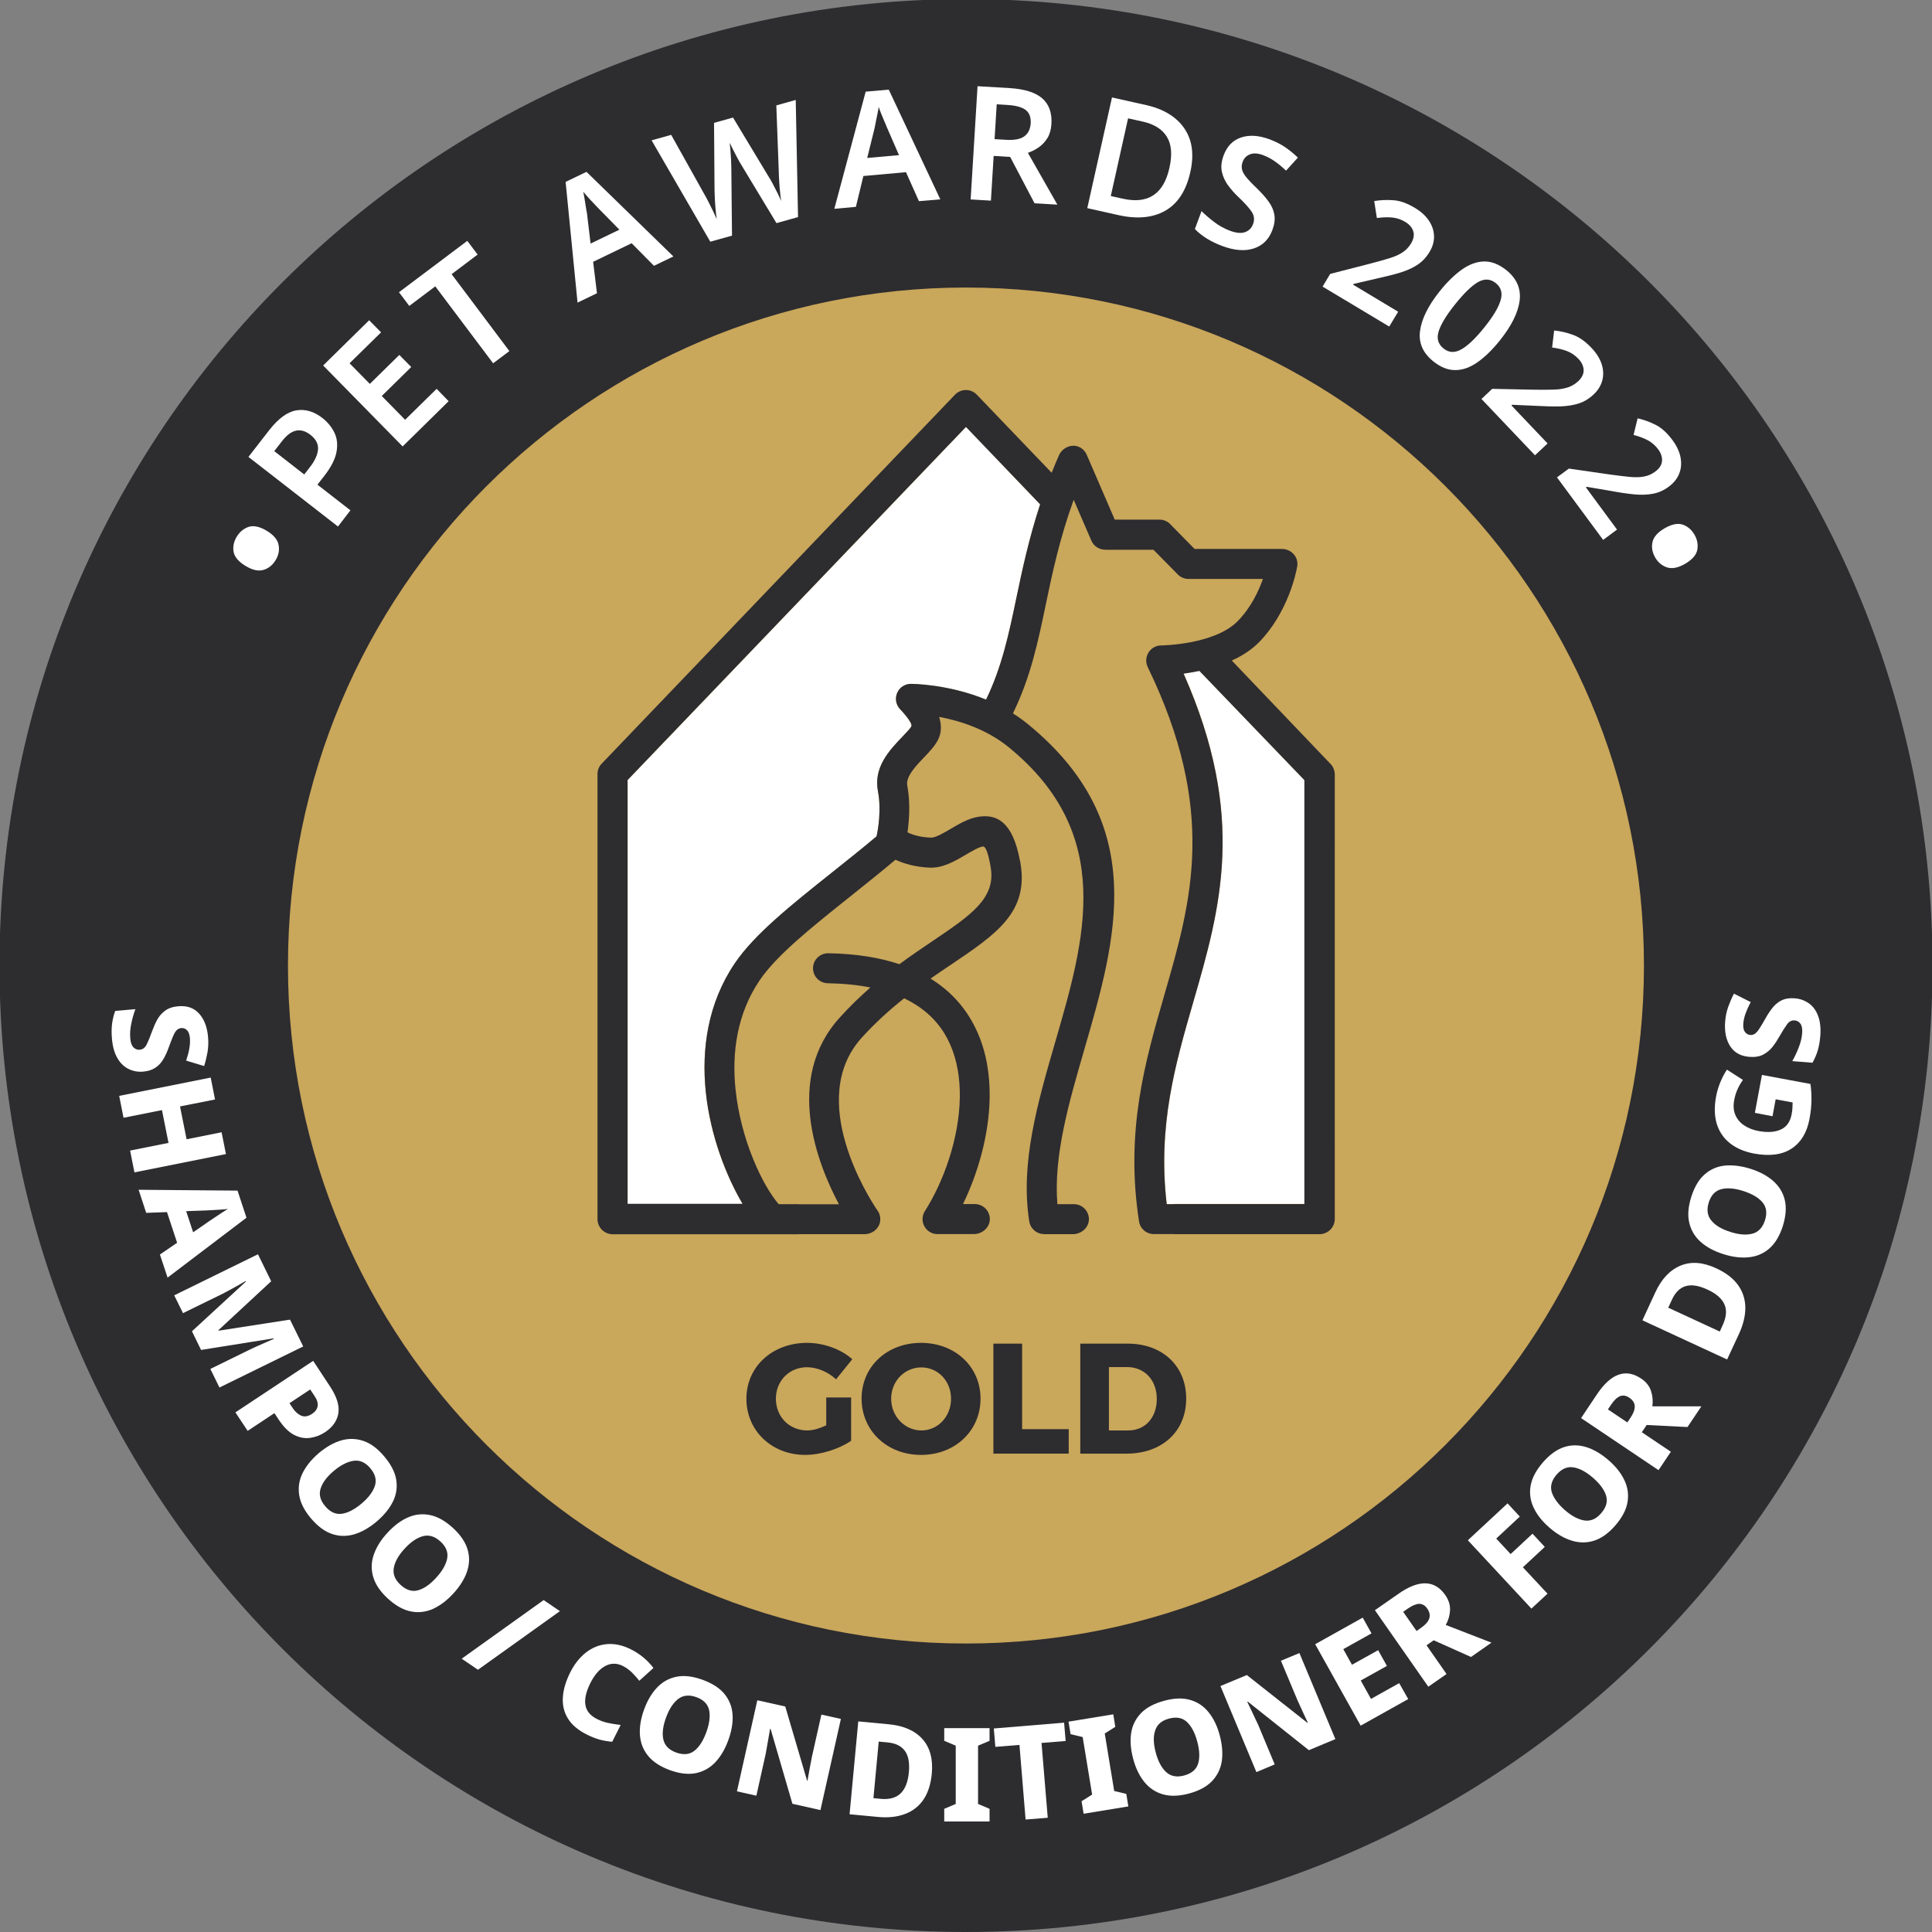 <?xml version="1.0" encoding="UTF-8"?> <!-- Generator: Adobe Illustrator 26.3.1, SVG Export Plug-In . SVG Version: 6.00 Build 0) --> <svg xmlns="http://www.w3.org/2000/svg" xmlns:xlink="http://www.w3.org/1999/xlink" id="Layer_1" x="0px" y="0px" viewBox="0 0 2267.7 2267.7" style="enable-background:new 0 0 2267.7 2267.7;" xml:space="preserve"><rect x="0" y="0" width="2267.7" height="2267.7" fill="#808080" stroke="none"/> <style type="text/css"> .st0{fill:#2D2C2F;} .st1{fill:#C9A75B;} .st2{fill:#FFFFFF;} </style> <g> <g> <g> <path class="st0" d="M2268.3,1133.3c0,626.5-507.9,1134.4-1134.4,1134.4C507.3,2267.7-0.6,1759.8-0.6,1133.3 S507.3-1.1,1133.8-1.1C1760.4-1.1,2268.3,506.8,2268.3,1133.3"></path> <path class="st1" d="M1929.6,1133.3c0,439.5-356.3,795.8-795.8,795.8s-795.8-356.3-795.8-795.8s356.3-795.8,795.8-795.8 S1929.6,693.8,1929.6,1133.3"></path> </g> <g> <path class="st2" d="M288.3,664.3c-8.3-5-13-10.5-14.1-16.6c-1.1-6,0.2-12,3.7-17.8c3.5-5.7,8.2-9.6,14-11.5 c5.9-1.9,13-0.3,21.3,4.7c8.1,4.9,12.7,10.4,13.8,16.6c1.2,6.1,0,12.1-3.5,17.8c-3.5,5.8-8.3,9.7-14.2,11.4 C303.4,670.7,296.4,669.2,288.3,664.3z"></path> </g> <g> <path class="st2" d="M316,504.9c10.6-13.6,21.2-21.4,31.7-23.2c10.5-1.8,20.8,1.2,30.8,9c6,4.7,10.6,10.3,13.9,16.9 c3.3,6.6,4.1,14.2,2.6,22.7c-1.5,8.5-6.3,17.9-14.3,28.2l-8.1,10.4l38.7,30.1L396.7,618l-105.1-81.7L316,504.9z M330.7,518.2 l-8.8,11.3l35.2,27.4l6.6-8.5c6-7.7,9.1-14.7,9.6-21c0.4-6.3-2.5-12-8.9-17c-5.8-4.5-11.4-6.1-17-4.9 C341.9,506.7,336.3,510.9,330.7,518.2z"></path> </g> <g> <path class="st2" d="M526.6,470.9l-54,53.1l-93.3-95l54-53.1l14,14.2l-37,36.3l23.8,24.2l34.6-34l14,14.2l-34.6,34l27.4,27.9 l37-36.3L526.6,470.9z"></path> </g> <g> <path class="st2" d="M597.9,412.1l-19.1,14.3l-67.9-90.3l-30.5,23l-12.1-16.1l80.2-60.3l12.1,16.1l-30.5,23L597.9,412.1z"></path> </g> <g> <path class="st2" d="M767.6,312l-26.2-26.5l-45.2,21.8l4.5,36.9l-22.8,11l-14-141.7l24.5-11.8l102,99.3L767.6,312z M701.7,243.8 c-1.2-1.3-2.9-3.2-5.1-5.4c-2.2-2.2-4.4-4.6-6.6-7.1c-2.2-2.5-4-4.5-5.4-6.2c0.5,2.5,1.1,5.4,1.6,8.7c0.6,3.3,1.1,6.4,1.5,9.4 c0.5,3,0.8,5.2,1.2,6.7l4.3,36l33.8-16.3L701.7,243.8z"></path> </g> <g> <path class="st2" d="M934,117.3l2.7,137.5l-25.3,7.1L870.4,194c-1.4-2.2-3-5.1-4.9-8.6c-1.9-3.5-3.7-7-5.4-10.4 c-1.7-3.4-2.9-5.9-3.6-7.5c0.2,1.7,0.5,4.5,0.8,8.2c0.3,3.7,0.6,7.6,0.8,11.7c0.2,4.1,0.3,7.5,0.3,10.4l0.8,78.8l-25.5,7.1 l-68.9-119l23-6.4l38.1,68.2c1.7,2.9,3.5,6.2,5.4,9.9c1.9,3.7,3.7,7.4,5.5,11.1c1.8,3.7,3.3,6.9,4.5,9.7 c-0.5-3.1-0.9-6.7-1.3-10.9c-0.4-4.1-0.7-8.2-0.9-12.2c-0.2-4-0.3-7.4-0.4-10.3l-0.6-79.6l22.3-6.2l41.2,68.4 c1.6,2.4,3.3,5.4,5.3,9.1c1.9,3.7,3.8,7.3,5.6,10.9c1.8,3.6,3.3,6.8,4.4,9.6c-0.5-3.1-0.9-6.6-1.3-10.7c-0.4-4-0.8-8.1-1-12.3 c-0.3-4.2-0.4-7.9-0.5-11.3l-2.9-78L934,117.3z"></path> </g> <g> <path class="st2" d="M1078.6,236.1l-15.2-34l-50,4.5l-8.8,36.2l-25.3,2.3l36.8-137.5l27.1-2.4l60.5,128.8L1078.6,236.1z M1040.8,149c-0.6-1.7-1.6-4-2.9-6.9c-1.3-2.9-2.5-5.9-3.7-8.9c-1.2-3.1-2.2-5.6-2.8-7.7c-0.4,2.5-0.9,5.4-1.6,8.7 c-0.6,3.3-1.3,6.4-1.9,9.3c-0.6,2.9-1,5.2-1.3,6.7l-8.7,35.2l37.3-3.3L1040.8,149z"></path> </g> <g> <path class="st2" d="M1185.1,103.4c17.5,1.1,30.2,5.1,38.2,12c8,7,11.6,17,10.8,30.2c-0.4,6.4-1.9,11.9-4.6,16.3 c-2.7,4.4-6.1,8.1-10.1,10.9c-4,2.8-8.3,5-12.9,6.6l34.6,60.8l-26.8-1.6l-28.6-54.4l-19.4-1.2l-3.2,52.5l-23.8-1.4l8.1-132.9 L1185.1,103.4z M1182.4,123.2l-12.5-0.8l-2.5,40.9l13.2,0.8c9.8,0.6,17-0.7,21.6-4c4.6-3.3,7.1-8.4,7.6-15.3 c0.4-7.2-1.6-12.5-6-15.8C1199.3,125.7,1192.2,123.8,1182.4,123.2z"></path> </g> <g> <path class="st2" d="M1397.2,201.8c-4.9,22-14.7,37.1-29.4,45.5c-14.7,8.4-33.1,10.1-55,5.2l-36.6-8.2l29-129.9l40.4,9 c13.3,3,24.4,8,33.2,15.1c8.8,7.1,14.9,15.9,18.2,26.5C1400.2,175.6,1400.3,187.9,1397.2,201.8z M1372.6,197.1 c3.5-15.5,2.5-27.7-3-36.6c-5.5-8.9-14.9-14.8-28.4-17.8l-17.1-3.8l-20.3,91.2l14,3.1C1347.5,239.9,1365.8,227.8,1372.6,197.1z"></path> </g> <g> <path class="st2" d="M1493.5,269.9c-4.1,11.1-11.4,18.3-21.8,21.7c-10.4,3.4-22.7,2.5-36.9-2.8c-13.7-5.1-24.5-11.8-32.3-20 l7.8-21c4.4,4.3,9.3,8.6,14.9,12.8c5.6,4.3,11.6,7.6,18.1,10.1c7.5,2.8,13.5,3.4,18,1.8c4.6-1.6,7.8-4.8,9.5-9.6 c2-5.2,1.3-10.2-2-14.9c-3.3-4.7-8.5-10.4-15.7-17.2c-4.3-4.1-8.2-8.6-11.7-13.3c-3.5-4.8-5.9-10-7.2-15.8 c-1.3-5.8-0.6-12.3,2.1-19.5c4-10.7,10.9-17.7,20.6-20.9c9.8-3.2,20.9-2.4,33.5,2.3c6.6,2.5,12.6,5.5,17.8,9 c5.2,3.5,10.3,7.7,15.2,12.4l-13.9,15.3c-4.4-4.2-8.7-7.8-13-10.8c-4.2-3-8.9-5.5-13.9-7.4c-6.1-2.3-11.2-2.6-15.3-1 c-4.2,1.6-7.1,4.5-8.7,8.8c-1.3,3.5-1.5,6.7-0.6,9.7c0.9,3,2.8,6.1,5.7,9.5c2.9,3.4,6.8,7.4,11.7,12.1 c5.6,5.4,10.1,10.5,13.7,15.5c3.6,4.9,5.8,10.1,6.7,15.4C1496.7,257.5,1495.9,263.4,1493.5,269.9z"></path> </g> <g> <path class="st2" d="M1630.6,383.3l-78.2-46.9l8.9-14.9l46.7-12c9.3-2.4,17-4.6,23.2-6.5c6.2-1.9,11.2-4.2,15.2-6.9 c4-2.6,7.2-6.1,9.8-10.3c3.1-5.2,4-10,2.6-14.4c-1.4-4.4-4.6-8.1-9.5-11c-4.8-2.9-9.9-4.6-15.2-5.1c-5.3-0.5-11.3-0.3-18,0.6 l-3.1-19.9c7.1-1.2,14.6-1.6,22.4-1c7.8,0.5,16.2,3.5,25.3,9c7.4,4.4,12.9,9.5,16.7,15.3c3.8,5.8,5.7,11.9,5.8,18.1 c0.1,6.3-1.7,12.5-5.4,18.5c-3.7,6.2-8.4,11.1-13.9,14.8c-5.6,3.7-12.2,6.7-19.9,9.1c-7.7,2.4-16.6,4.6-26.6,6.8l-28.5,6.6 l-0.6,1l52.8,31.7L1630.6,383.3z"></path> </g> <g> <path class="st2" d="M1760.7,399.3c-8.9,11.2-17.8,19.8-26.5,25.9c-8.7,6.1-17.4,9.2-26,9.2c-8.7,0.1-17.3-3.4-25.9-10.3 c-12.2-9.8-17.4-21.7-15.5-35.8c1.9-14,9.5-29.4,22.8-46.1c9-11.3,17.9-19.9,26.6-26c8.7-6.1,17.4-9.2,26-9.3 c8.6-0.1,17.2,3.3,25.9,10.2c12.1,9.7,17.3,21.6,15.6,35.7C1781.9,366.9,1774.2,382.4,1760.7,399.3z M1708,357.1 c-10.2,12.7-16.6,23.2-19.3,31.6c-2.7,8.4-0.8,15.1,5.6,20.3c6.3,5.1,13.3,5.4,20.9,1.1c7.7-4.3,16.6-12.8,26.9-25.6 c10.3-12.8,16.7-23.4,19.2-31.9c2.6-8.5,0.7-15.2-5.6-20.3c-6.4-5.1-13.4-5.5-21-1.1S1718.3,344.3,1708,357.1z"></path> </g> <g> <path class="st2" d="M1801.7,534.4l-62.8-66.1l12.6-11.9l48.2,1c9.6,0.2,17.6,0.1,24.1-0.1c6.5-0.2,12-1.1,16.5-2.6 s8.6-3.9,12.2-7.3c4.4-4.2,6.5-8.6,6.3-13.2c-0.2-4.6-2.3-9-6.2-13.1c-3.9-4.1-8.3-7.1-13.3-9c-5-1.9-10.8-3.3-17.5-4.2l2.4-20 c7.2,0.7,14.5,2.4,21.8,5c7.4,2.6,14.7,7.7,22,15.4c5.9,6.2,9.9,12.6,12,19.2c2.1,6.6,2.3,12.9,0.7,19c-1.6,6.1-5,11.6-10.1,16.4 c-5.2,5-11,8.5-17.4,10.6c-6.3,2.1-13.6,3.2-21.6,3.5c-8.1,0.2-17.2,0-27.4-0.6l-29.3-1.3l-0.8,0.8l42.4,44.6L1801.7,534.4z"></path> </g> <g> <path class="st2" d="M1881.7,633.7l-54.2-73.4l14-10.3l47.8,6.9c9.5,1.3,17.5,2.3,23.9,2.9c6.4,0.6,12,0.4,16.7-0.5 c4.7-0.9,9-2.8,13-5.8c4.9-3.6,7.5-7.7,7.9-12.3c0.4-4.6-1.1-9.2-4.5-13.8c-3.3-4.5-7.4-8-12.1-10.6c-4.7-2.5-10.3-4.6-16.8-6.3 l4.8-19.5c7,1.6,14.1,4.1,21,7.6c7,3.5,13.6,9.5,19.9,18c5.1,6.9,8.3,13.8,9.5,20.6c1.2,6.8,0.7,13.1-1.7,18.9 c-2.3,5.8-6.4,10.8-12.1,15.1c-5.8,4.3-12,7.1-18.5,8.3c-6.5,1.3-13.9,1.5-21.9,0.8c-8.1-0.8-17.1-2.1-27.1-4l-28.9-4.9l-0.9,0.7 l36.5,49.5L1881.7,633.7z"></path> </g> <g> <path class="st2" d="M1953.8,620.1c8.4-4.8,15.5-6.3,21.3-4.3c5.8,2,10.4,5.9,13.8,11.8c3.4,5.8,4.4,11.7,3.3,17.8 c-1.2,6.1-6,11.5-14.3,16.4c-8.2,4.7-15.2,6.1-21.2,4.2c-5.9-2-10.6-5.8-13.9-11.6c-3.4-5.9-4.5-11.9-3.2-18 C1940.9,630.3,1945.6,624.9,1953.8,620.1z"></path> </g> <g> <path class="st2" d="M1134,501.2c-0.1-0.1-0.2-0.1-0.2,0L736.7,915.6c0,0,0,0.1,0,0.1v497.3c0,0.1,0.1,0.2,0.2,0.2h134.5 c0.1,0,0.2-0.1,0.1-0.2c-18.7-31.5-37.8-79.6-43.1-131.4c-5.1-49.8,2.2-103.7,34.1-150.8c23-34,66.2-68.4,113.5-106.1 c17.4-13.9,35.4-28.2,52.8-42.8c0.1-0.7,0.3-1.3,0.5-2c1.2-5.8,5.4-29.3,1.2-51.1c-5.4-28.2,13.4-47.9,28.7-64 c5-5.2,9.5-10,10.5-12.2c2-4.4-13.1-20.1-13.2-20.1c-6.7-7-6.4-18.2,0.6-24.9c3.4-3.2,7.8-4.8,12.1-4.8v0 c0.2,0,42.6-0.2,88.1,18.4c0.1,0,0.2,0,0.2-0.1c18.6-38.6,26.6-76.7,35.4-118.8c7-33.4,14.5-69.3,28-110.1c0-0.1,0-0.1,0-0.2 L1134,501.2z M1531,915.6l-123.1-128.3c0,0-0.1,0-0.1,0l0,0c-6.5,1.4-12.7,2.5-18.3,3.2c-0.1,0-0.2,0.1-0.1,0.2 c74.2,167.6,43,275.4,11.2,385.6c-20.8,71.9-41.9,144.8-31.1,236.8c0,0.1,0.1,0.1,0.2,0.1h8.4v-0.1h152.9c0.1,0,0.2-0.1,0.2-0.2 V915.7C1531.1,915.7,1531.1,915.7,1531,915.6"></path> <path class="st0" d="M1560.6,895.5l-116.4-121.9l1.6,1.7c11.8-5.3,22.9-12.3,31.9-21.4c33.4-34,43.3-80.1,44.7-87.9 c0.4-1.7,0.6-3.5,0.4-5.3c-0.6-9.4-8.9-16.4-18.3-16.4h-102.4c0,0-0.1,0-0.1-0.1l-27.5-28c-3.2-3.8-8.1-6.3-13.5-6.3h-52.4 c-0.1,0-0.1,0-0.2-0.1l-32.5-75.2c-1.5-4-4.4-7.4-8.3-9.5c-9.2-4.8-20.6,0-24.7,9.5c-3,6.8-5.8,13.5-8.4,20.1 c0,0.1-0.2,0.1-0.3,0l-87.7-91.5c-6.7-7-17.9-7.2-25-0.5c-0.2,0.2-0.3,0.3-0.5,0.5L706.2,896.4c-3.3,3.4-4.9,7.8-4.9,12.2h0 v522.2c0,9.9,8,17.9,17.9,17.9h218.3v-0.1h77.2c9,0,17.3-6.4,18.4-15.4c0.6-5.1-0.9-9.7-3.8-13.3 c-8.3-12.3-84.1-129.2-17.5-202.3c16.2-17.8,33-32.8,49.4-45.8c0,0,0.1,0,0.2,0c4.8,2.3,9.3,4.8,13.5,7.5 c19.3,12.2,32.3,28.3,40.3,46.5c8.3,18.8,11.7,40.1,11.4,62c-0.7,48.6-19.2,99.5-41,133.7c-5.2,8.2-2.8,19.1,5.4,24.3 c2.9,1.9,6.2,2.8,9.4,2.7v0h42.6c9.6,0,18.3-7.2,18.8-16.8c0.4-10.1-7.6-18.4-17.6-18.4h-13.6c-0.1,0-0.2-0.1-0.2-0.2 c17.5-36.1,30.6-81.2,31.2-124.9c0.4-26.6-3.8-52.9-14.4-76.7c-10.8-24.4-28.1-45.9-53.6-62l-1.3-0.9c8.1-5.7,16-11,23.6-16.1 c54.2-36.5,92.2-62.1,81.6-121c-0.1-0.6-0.2-1.1-0.4-1.6c-8.5-45.3-27-55.1-49.8-51c-11,2-21.1,7.9-31.3,13.9 c-9,5.3-18.1,10.6-23.3,10.4c-13.2-0.5-22-3.5-27.4-6.2c-0.1,0-0.1-0.1-0.1-0.2c1.8-12.8,3.6-34.2-0.3-54.7 c-2-10.4,9.9-22.9,19.7-33.1c7.1-7.5,13.4-14.1,17-21.9c3.8-8.3,3.3-17.1,0.8-25.4c0-0.1,0.1-0.2,0.2-0.2 c23.5,4.4,55.4,14.2,81.8,35.9c124.8,102.2,89.2,225,54.4,344.9c-20.9,72-41.5,143-30.7,211.3c1.4,8.7,8.8,14.9,17.4,14.9v0.1 h33.8c9.6,0,18.3-7.2,18.8-16.8c0.4-10.1-7.6-18.4-17.6-18.4h-19.2c-0.1,0-0.2-0.1-0.2-0.2c-4.6-56.6,13.4-118.5,31.5-181 c38-131,76.9-265.1-65.8-382c-5.8-4.7-11.7-9-17.8-12.8c-0.1,0-0.1-0.1,0-0.2c20.7-42.5,29.2-83,38.5-127.7 c7.7-36.8,16-76.5,32.6-122.5c0.1-0.1,0.3-0.2,0.3,0l20.6,47.6c2.9,6.6,9.3,10.6,16.1,10.6v0.1h56.7c0,0,0.1,0,0.1,0l28.5,28.9 c3.4,3.5,8,5.3,12.5,5.3v0h87.2c0.1,0,0.2,0.1,0.2,0.2c-5.1,14.4-14.1,33.7-29.6,49.4c-27.4,27.9-89.9,28.5-90,28.5 c-9.7,0.2-17.4,8.1-17.3,17.9c0,2.6,0.7,5.1,1.7,7.4l0,0c82,169,51.2,275.2,19.9,383.7c-23,79.6-46.4,160.4-30.1,266.9 c1.3,8.8,8.8,15,17.4,15v0h23.9v0.1h170.6c9.9,0,17.9-8,17.9-17.9V908.6C1566.5,903.4,1564.2,898.7,1560.6,895.5 M1091.3,1018.4 c15.4,0.6,29.1-7.4,42.4-15.2c7.5-4.4,14.9-8.8,19.8-9.6c2.8-0.5,5.7,4.3,9.1,22.8c0,0.5,0.1,1,0.2,1.5 c6.5,36.3-23.7,56.6-66.6,85.6c-12.7,8.6-26.4,17.8-40.5,28.2c0,0-0.1,0-0.1,0c-23.2-7.7-50.8-12.3-83.5-12.8 c-9.7-0.1-17.7,7.7-17.8,17.4c-0.1,9.7,7.7,17.7,17.4,17.8c18.5,0.3,35,2,49.6,4.9c0.1,0,0.2,0.2,0.1,0.3 c-11.8,10.3-23.7,21.8-35.5,34.8c-65.6,72-26.7,171.4-1.3,219.2c0.1,0.1,0,0.2-0.1,0.2h-46.8v-0.1H914c0,0-0.1,0-0.1-0.1 c-18.3-21.2-44.4-74.5-50.6-135c-4.4-42.6,1.7-88.3,28.3-127.6c20-29.6,61.2-62.4,106.2-98.3c17.4-13.9,35.3-28.2,53.2-43.2 c0,0,0.1-0.1,0.2,0C1060.6,1013.5,1074,1017.7,1091.3,1018.4 M1192.9,702.2c-8.8,42.1-16.8,80.2-35.4,118.8 c0,0.1-0.1,0.1-0.2,0.1c-45.6-18.6-88-18.4-88.1-18.4v0c-4.4,0-8.7,1.6-12.1,4.8c-7,6.7-7.3,17.8-0.6,24.9 c0,0,15.2,15.8,13.2,20.1c-1,2.3-5.5,7-10.5,12.2c-15.4,16.1-34.1,35.8-28.7,64c4.2,21.8,0,45.2-1.2,51c-0.2,0.7-0.3,1.3-0.5,2 c-17.4,14.6-35.4,29-52.8,42.8c-47.3,37.7-90.5,72.1-113.5,106.1c-31.9,47.1-39.2,100.9-34.1,150.8 c5.3,51.8,24.5,99.9,43.1,131.4c0.1,0.1,0,0.2-0.2,0.2H736.8c-0.1,0-0.2-0.1-0.2-0.2V915.7c0,0,0-0.1,0-0.1l397.1-414.4 c0.1-0.1,0.2-0.1,0.2,0l86.9,90.7c0,0,0.1,0.1,0,0.2C1207.5,632.9,1199.9,668.8,1192.9,702.2 M1531.1,1413.1 c0,0.1-0.1,0.2-0.2,0.2h-152.9v0.1h-8.4c-0.1,0-0.2-0.1-0.2-0.1c-10.8-92,10.3-164.9,31.1-236.8c31.9-110.1,63-218-11.2-385.6 c0-0.1,0-0.2,0.1-0.2c5.6-0.8,11.8-1.9,18.3-3.2l0,0c0,0,0.1,0,0.1,0L1531,915.6c0,0,0,0.1,0,0.1V1413.1z"></path> </g> <g> <path class="st0" d="M970,1640.3H999v50.8c-13.8,9.6-35.7,16.6-53.8,16.6c-39.4,0-69.1-28.4-69.1-65.9 c0-37.6,30.4-65.6,71.3-65.6c19.3,0,39.8,7.4,53,19.2l-19.1,23.6c-9.2-8.7-22.3-14.2-34.1-14.2c-20.8,0-36.5,16-36.5,37 c0,21.2,15.8,37.2,36.8,37.2c6.4,0,14.5-2.2,22.3-6.1V1640.3z"></path> <path class="st0" d="M1150.9,1641.6c0,37.8-29.8,66.1-69.8,66.1c-40,0-69.8-28.4-69.8-66.1c0-37.6,29.8-65.4,69.8-65.4 C1121.1,1576.2,1150.9,1604.2,1150.9,1641.6z M1046,1641.8c0,21,16.4,37.2,35.5,37.2c19.3,0,34.8-16.2,34.8-37.2 c0-21-15.5-36.8-34.8-36.8C1062.2,1604.9,1046,1620.8,1046,1641.8z"></path> <path class="st0" d="M1199.7,1577.1v100.4h54.7v28.7H1166v-129.1H1199.7z"></path> <path class="st0" d="M1392.3,1641.6c0,38.5-28.2,64.6-70,64.6H1268v-129.1h55.6C1364.5,1577.1,1392.3,1603.3,1392.3,1641.6z M1357.8,1642c0-22.3-14.5-37.4-35-37.4h-21.2v74.4h22.8C1344,1679,1357.8,1664.1,1357.8,1642z"></path> </g> </g> <g> <path class="st2" d="M168.2,1257.8c-6.2,0.6-12-0.5-17.3-3.1c-5.3-2.6-9.7-6.8-13.1-12.7c-3.4-5.9-5.6-13.4-6.4-22.7 c-0.6-6.4-0.5-12.2,0.1-17.4c0.7-5.2,1.9-10.3,3.7-15.3l23.7-2.1c-2.1,5.7-3.7,11.5-4.9,17.5c-1.2,5.9-1.6,11.5-1.1,16.8 c0.4,5,1.7,8.5,3.8,10.6c2.1,2.1,4.6,3,7.4,2.7c3.5-0.3,6.1-2.3,8-6.1c1.9-3.8,4.1-9,6.5-15.8c1.6-4.4,3.5-8.8,5.8-13.1 c2.3-4.3,5.5-7.9,9.4-10.8c3.9-2.9,9.1-4.7,15.5-5.2c10.2-0.9,18.3,1.9,24.3,8.5c6,6.6,9.6,15.8,10.6,27.5 c0.6,6.3,0.3,12.2-0.6,17.8c-1,5.5-2.3,11-4,16.4l-21.1-6.4c1.7-5.1,3-9.8,3.7-14.1c0.8-4.3,1-8.5,0.7-12.5 c-0.4-4.2-1.5-7.2-3.4-9.1c-1.9-1.9-4.2-2.7-6.8-2.5c-2.1,0.2-3.9,1.1-5.4,2.6c-1.5,1.6-2.9,3.9-4.2,7.1c-1.4,3.2-3,7.4-4.9,12.6 c-2,5.6-4.2,10.5-6.7,14.6c-2.5,4.1-5.6,7.4-9.2,9.7C178.6,1255.8,173.9,1257.3,168.2,1257.8z"></path> <path class="st2" d="M157.8,1376.1l-5.1-25.6l45.1-9l-7.7-38.5l-45.1,9l-5.1-25.7l107.4-21.5l5.1,25.7l-41.1,8.2l7.7,38.5 l41.1-8.2l5.1,25.6L157.8,1376.1z"></path> <path class="st2" d="M187.7,1472.5l20.2-13.8l-11.9-36l-24.4,0.9l-8.9-27.1l116.1,1l10.5,31.8l-92.6,70.3L187.7,1472.5z M245.5,1433.4c1.6-1.1,3.7-2.5,6.4-4.3c2.7-1.8,5.4-3.6,8.3-5.5c2.8-1.8,5.2-3.4,7.2-4.6c-2.3,0.3-5.1,0.6-8.5,0.8 c-3.4,0.2-6.8,0.4-10,0.6c-3.2,0.2-5.7,0.3-7.5,0.4l-22.9,0.8l8.2,24.8L245.5,1433.4z"></path> <path class="st2" d="M225.3,1562.6l63.4-58.4l-0.3-0.6c-1.8,1-4.4,2.4-7.7,4.4c-3.3,1.9-6.9,3.9-10.8,6c-3.9,2.1-7.4,4-10.7,5.6 l-44.4,21.7l-10.3-20.9l98.3-48.2l15.5,31.7l-62,57.5l0.3,0.5l83.8-13l15.5,31.5l-98.3,48.2l-10.7-21.8l44.9-22 c3.1-1.5,6.6-3.2,10.5-4.9c3.9-1.7,7.6-3.4,11.1-4.9c3.5-1.5,6.2-2.7,8.1-3.5l-0.3-0.6l-85.2,13.6L225.3,1562.6z"></path> <path class="st2" d="M387.6,1627.7c7.7,11.7,10.9,22,9.6,30.9c-1.4,8.9-6.6,16.4-15.6,22.4c-5.4,3.6-11.2,5.8-17.4,6.7 c-6.2,0.9-12.5-0.2-18.8-3.4c-6.3-3.2-12.4-9.1-18.2-17.9l-5.1-7.7l-31.4,20.8l-14.4-21.7l91.3-60.5L387.6,1627.7z M369.3,1638.7 l-5.2-7.8l-24.3,16.1l3.8,5.8c2.9,4.3,6.2,7.3,10.1,8.9c3.9,1.6,8,0.8,12.6-2.2c3.8-2.5,5.9-5.5,6.5-8.9 C373.4,1647.1,372.3,1643.1,369.3,1638.7z"></path> <path class="st2" d="M442,1786c-8.7,7.3-17.4,12.3-26.2,14.9c-8.8,2.6-17.5,2.5-26.1-0.4c-8.6-2.9-16.8-9-24.7-18.3 c-7.8-9.2-12.4-18.3-13.8-27.3c-1.4-9-0.1-17.6,4-25.9c4.1-8.3,10.5-16.1,19.1-23.5c8.7-7.3,17.4-12.2,26.2-14.8 c8.8-2.5,17.5-2.3,26.1,0.6c8.6,2.9,16.8,9.1,24.6,18.4c7.8,9.3,12.5,18.4,13.9,27.3c1.4,8.9,0.1,17.5-4,25.7 C457,1770.9,450.6,1778.7,442,1786z M391.8,1726.5c-8.2,6.9-13.4,13.9-15.5,20.8c-2.2,7-0.4,13.8,5.4,20.6 c5.9,7,12.4,9.9,19.5,8.9c7.2-1,14.8-5,23.1-11.9c8.2-6.9,13.4-13.8,15.7-20.8c2.3-6.9,0.5-13.8-5.3-20.7 c-5.8-6.9-12.3-9.8-19.6-8.8C407.8,1715.7,400,1719.6,391.8,1726.5z"></path> <path class="st2" d="M532.2,1870.3c-7.7,8.4-15.7,14.4-24.1,18.2c-8.4,3.7-17.1,4.7-26,2.9c-8.9-1.8-17.8-6.8-26.8-15 c-8.9-8.2-14.6-16.6-17.2-25.3c-2.6-8.7-2.4-17.5,0.6-26.2c3-8.8,8.3-17.4,16-25.7c7.7-8.4,15.7-14.4,24.1-18.1 c8.4-3.7,17.1-4.6,25.9-2.8c8.9,1.8,17.8,6.8,26.8,15c9,8.2,14.7,16.7,17.3,25.3c2.6,8.6,2.3,17.3-0.6,26 C545.2,1853.4,539.9,1861.9,532.2,1870.3z M474.9,1817.8c-7.3,7.9-11.5,15.5-12.7,22.7c-1.2,7.2,1.4,13.8,8,19.8 c6.7,6.1,13.6,8.3,20.5,6.3c7-1.9,14.1-6.9,21.3-14.8c7.3-7.9,11.5-15.5,12.9-22.6c1.3-7.2-1.3-13.8-7.9-19.8 c-6.6-6.1-13.5-8.2-20.6-6.3C489.3,1805,482.1,1809.9,474.9,1817.8z"></path> <path class="st2" d="M657.2,1891.1l-96.2,68.8l-19.1-13l96.2-68.8L657.2,1891.1z"></path> <path class="st2" d="M731.2,1955.5c-7.1-3.6-14.1-3.6-20.8,0c-6.7,3.6-12.5,10.2-17.4,19.9c-5,10-7,18.5-5.9,25.6 c1.1,7.1,5.6,12.7,13.6,16.7c4.1,2.1,8.4,3.6,13,4.6c4.5,1,9.5,1.8,14.8,2.4l-9.9,19.7c-5.3-0.4-10.3-1.3-15.1-2.6 c-4.7-1.4-9.7-3.3-14.8-5.9c-10.4-5.2-17.8-11.6-22.3-19.1c-4.5-7.5-6.4-15.8-5.7-24.9c0.6-9.1,3.5-18.6,8.5-28.7 c5-9.9,11.1-17.7,18.5-23.5c7.4-5.8,15.6-9.1,24.7-9.9s18.7,1.3,28.7,6.4c4.7,2.4,9.4,5.4,13.9,9.1c4.5,3.7,8.5,7.9,12,12.5 l-16.6,15c-2.8-3.5-5.8-6.8-8.8-9.8C738.5,1960,735.1,1957.5,731.2,1955.5z"></path> <path class="st2" d="M854.8,2042.7c-3.9,10.7-9.1,19.3-15.4,26c-6.4,6.6-14,10.8-22.9,12.6c-8.9,1.7-19.1,0.5-30.5-3.7 c-11.3-4.2-19.8-9.8-25.5-16.9c-5.7-7.1-8.8-15.3-9.4-24.5c-0.6-9.3,1.1-19.2,5-29.9c3.9-10.7,9.1-19.3,15.5-25.9 c6.4-6.6,14-10.7,22.9-12.4c8.9-1.7,19.1-0.4,30.5,3.8c11.4,4.2,20,9.8,25.6,16.8c5.6,7,8.7,15.1,9.3,24.3 C860.4,2022.2,858.7,2032.1,854.8,2042.7z M781.8,2015.9c-3.7,10.1-4.8,18.7-3.2,25.8c1.6,7.1,6.5,12.2,14.9,15.3 c8.5,3.1,15.7,2.5,21.4-1.9c5.7-4.4,10.4-11.7,14.1-21.8c3.7-10.1,4.8-18.7,3.4-25.8c-1.5-7.1-6.4-12.3-14.9-15.4 c-8.4-3.1-15.6-2.4-21.4,2C790.3,1998.6,785.5,2005.8,781.8,2015.9z"></path> <path class="st2" d="M963,2124.6l-32.9-7.4l-25.6-87.9l-0.6-0.1c-0.8,4.3-1.6,9.1-2.5,14.4c-0.9,5.3-1.8,10.2-2.6,14.7l-11,49.4 l-22.8-5.1l23.9-106.9l32.8,7.3l25.6,87l0.5,0.1c0.8-4.3,1.6-9,2.5-14c0.9-5,1.8-9.7,2.7-14.1l11.1-49.5l22.9,5.1L963,2124.6z"></path> <path class="st2" d="M1093.7,2081.9c-1.2,12.5-4.5,22.7-9.9,30.6c-5.5,7.9-12.8,13.5-21.9,16.8c-9.1,3.4-19.8,4.5-31.9,3.3 l-32.8-3.1l10.2-109l35.9,3.4c17.3,1.6,30.5,7.4,39.4,17.3C1091.6,2051.1,1095.3,2064.7,1093.7,2081.9z M1066.8,2080.3 c1-11.1-0.5-19.5-4.7-25.2c-4.2-5.7-10.9-9-20-9.9l-10.7-1l-6.2,66.4l8.4,0.8c10.3,1,18.1-1.2,23.5-6.4 C1062.5,2099.8,1065.7,2091.6,1066.8,2080.3z"></path> <path class="st2" d="M1161.5,2138l-53.2,0l0-14.9l13.5-5.7l0-68.4l-13.5-5.7v-14.9l53.2,0l0,14.9l-13.5,5.7l0,68.4l13.5,5.7 L1161.5,2138z"></path> <path class="st2" d="M1229.8,2133.6l-26,2.1l-7.2-87.6l-28.3,2.3l-1.8-21.6l82.5-6.8l1.8,21.5l-28.3,2.3L1229.8,2133.6z"></path> <path class="st2" d="M1324.4,2120.3l-52.5,8.6l-2.4-14.7l12.4-7.8l-11.1-67.5l-14.2-3.4l-2.4-14.7l52.5-8.6l2.4,14.7l-12.4,7.8 l11.1,67.5l14.2,3.4L1324.4,2120.3z"></path> <path class="st2" d="M1431.7,2037c2.9,11,3.7,21,2.4,30.1c-1.4,9.1-5.2,16.9-11.5,23.5c-6.3,6.6-15.3,11.4-27.1,14.6 c-11.7,3.1-21.8,3.4-30.6,0.9c-8.7-2.5-16-7.4-21.8-14.6c-5.8-7.2-10.2-16.3-13.1-27.3c-2.9-11-3.7-21-2.3-30 c1.4-9.1,5.3-16.8,11.6-23.4c6.3-6.5,15.3-11.3,27.1-14.5c11.8-3.2,22-3.5,30.6-1c8.7,2.5,15.9,7.3,21.6,14.5 C1424.4,2016.9,1428.8,2026,1431.7,2037z M1356.6,2057.2c2.8,10.4,6.9,18,12.3,22.9c5.4,4.9,12.4,6.2,21,3.9 c8.8-2.4,14.2-7,16.4-13.9c2.1-6.9,1.8-15.6-1-25.9c-2.8-10.4-6.8-18-12.1-23c-5.3-5-12.3-6.3-21-4c-8.7,2.3-14.1,7-16.3,14 C1353.5,2038.1,1353.8,2046.8,1356.6,2057.2z"></path> <path class="st2" d="M1567.4,2041.3l-31.1,13l-71.7-57l-0.6,0.2c1.9,4,4,8.4,6.3,13.3c2.3,4.9,4.4,9.4,6.4,13.5l19.5,46.7l-21.5,9 l-42.2-101l31-12.9l71.2,56.2l0.4-0.2c-1.9-4-3.9-8.3-6-12.9c-2.1-4.6-4.1-8.9-6-13.1l-19.6-46.8l21.7-9L1567.4,2041.3z"></path> <path class="st2" d="M1652.9,1994.3l-55.8,31.2l-53.4-95.6l55.8-31.2l10.3,18.5l-33.1,18.5l10.2,18.3l30.7-17.1l10.3,18.5 l-30.7,17.1l12,21.6l33.1-18.5L1652.9,1994.3z"></path> <path class="st2" d="M1641.5,1870.7c24.1-16.9,42.5-16.3,54.9,1.5c4,5.8,5.9,11.7,5.6,17.8c-0.3,6.1-2,11.9-5,17.3l53.6,20.8 l-24,16.8l-43.8-19.6l-8.4,5.9l23.5,33.7l-21.4,14.9l-62.7-89.8L1641.5,1870.7z M1652.4,1888.1l-5.4,3.8l15.7,22.5l5.4-3.8 c5.1-3.6,8.3-7.2,9.5-10.9c1.2-3.7,0.4-7.6-2.4-11.7c-2.5-3.6-5.6-5.4-9.3-5.5C1662.3,1882.6,1657.7,1884.4,1652.4,1888.1z"></path> <path class="st2" d="M1816.4,1870.6l-18.9,17.5l-74.6-80.2l46.6-43.3l14.4,15.5l-27.7,25.8l16.9,18.2l25.7-23.9l14.4,15.5 l-25.7,23.9L1816.4,1870.6z"></path> <path class="st2" d="M1887.8,1713.7c8.6,7.4,14.9,15.3,18.8,23.6c4,8.3,5.2,16.9,3.7,25.9c-1.5,9-6.3,18-14.2,27.2 c-7.9,9.1-16.2,15.1-24.8,17.9c-8.6,2.8-17.4,2.8-26.3,0.1c-8.9-2.7-17.6-7.8-26.2-15.2c-8.6-7.4-14.8-15.3-18.7-23.6 c-3.9-8.3-5.1-16.9-3.5-25.8c1.6-8.9,6.3-18,14.3-27.2c8-9.2,16.2-15.2,24.8-18c8.6-2.8,17.2-2.8,26-0.1 C1870.5,1701.2,1879.2,1706.3,1887.8,1713.7z M1836.9,1772.6c8.1,7,15.8,11,23,12.1c7.2,1,13.7-1.8,19.5-8.6 c6-6.9,7.9-13.8,5.7-20.7c-2.1-6.9-7.3-13.9-15.4-20.9c-8.1-7-15.8-11.1-23-12.2c-7.2-1.1-13.7,1.7-19.6,8.5 c-5.9,6.8-7.8,13.7-5.7,20.7C1823.7,1758.5,1828.8,1765.5,1836.9,1772.6z"></path> <path class="st2" d="M1874.5,1636.5c16.4-24.4,33.7-30.6,51.8-18.4c5.9,3.9,9.7,8.8,11.6,14.6c1.9,5.8,2.4,11.8,1.6,18l57.5,0 l-16.3,24.3l-47.9-2.4l-5.7,8.5l34.1,22.9l-14.5,21.6l-90.9-61.1L1874.5,1636.5z M1891,1648.8l-3.7,5.5l22.8,15.3l3.7-5.5 c3.5-5.2,5.1-9.7,5-13.6c-0.2-3.9-2.3-7.2-6.5-10c-3.7-2.5-7.2-3-10.6-1.8C1898.2,1640.1,1894.6,1643.4,1891,1648.8z"></path> <path class="st2" d="M2014.5,1488.7c11.4,5.3,19.9,11.8,25.5,19.6c5.6,7.8,8.4,16.5,8.6,26.3c0.1,9.7-2.4,20.1-7.5,31.2 l-13.9,29.9l-99.4-46l15.1-32.7c7.3-15.8,17.1-26.2,29.5-31.4C1984.8,1480.4,1998.8,1481.4,2014.5,1488.7z M2004,1513.6 c-10.1-4.7-18.6-6-25.4-4c-6.8,2-12.1,7.2-16,15.6l-4.5,9.7l60.5,28l3.5-7.7c4.3-9.4,5-17.5,1.9-24.3 C2021,1524.1,2014.3,1518.3,2004,1513.6z"></path> <path class="st2" d="M2054.7,1371.9c10.8,3.4,19.7,8.2,26.6,14.3c6.9,6.1,11.5,13.5,13.6,22.3c2.1,8.8,1.3,19-2.3,30.6 c-3.7,11.5-8.9,20.2-15.7,26.2c-6.8,6-14.9,9.5-24.1,10.4c-9.2,1-19.2-0.2-30.1-3.7c-10.8-3.4-19.7-8.2-26.5-14.3 c-6.9-6.1-11.3-13.6-13.4-22.4c-2.1-8.8-1.3-19,2.4-30.6c3.7-11.6,8.9-20.4,15.7-26.3c6.8-5.9,14.7-9.4,23.9-10.3 C2033.9,1367.3,2043.9,1368.5,2054.7,1371.9z M2031.1,1446c10.2,3.3,18.9,3.9,25.9,2c7-1.9,11.9-7.1,14.6-15.5 c2.8-8.7,1.8-15.8-2.9-21.3c-4.7-5.5-12.1-9.9-22.4-13.2c-10.2-3.3-18.9-4-25.9-2.2c-7.1,1.8-12,7-14.7,15.5 c-2.7,8.6-1.7,15.7,3,21.3C2013.4,1438.4,2020.9,1442.8,2031.1,1446z"></path> <path class="st2" d="M2059.8,1306.2l8.3-44.5l56.9,10.6c0.9,6,1.3,12.4,1.2,19.2c-0.1,6.8-0.8,14.1-2.3,21.8 c-2.9,15.9-9.9,27.5-20.9,34.8s-25.7,9.3-44.1,5.9c-11.3-2.1-20.6-6.1-28.1-11.9c-7.5-5.9-12.7-13.4-15.6-22.6 c-2.9-9.2-3.2-19.9-1-32.1c1.1-6.1,2.9-12,5.2-17.5c2.3-5.5,4.9-10.4,7.6-14.4l18.8,12.1c-2.4,3.2-4.5,6.8-6.3,10.8 c-1.8,4-3.2,8.4-4,13c-1.2,6.5-0.8,12.3,1.4,17.3c2.1,5,5.6,9.1,10.4,12.3c4.8,3.2,10.5,5.4,17.1,6.6c10.4,1.9,19,1.3,25.8-1.8 c6.9-3.1,11.2-9.2,12.8-18.3c0.5-2.5,0.8-5,0.9-7.3s0.2-4.4,0.2-6.2l-19.9-3.7l-3.7,19.9L2059.8,1306.2z"></path> <path class="st2" d="M2106.7,1171.8c6.2,0.5,11.7,2.5,16.5,5.9c4.8,3.4,8.4,8.3,10.8,14.7c2.4,6.3,3.3,14.2,2.6,23.4 c-0.5,6.4-1.5,12.1-3,17.2c-1.5,5-3.6,9.8-6.2,14.4l-23.7-1.9c3-5.3,5.6-10.8,7.7-16.4c2.2-5.6,3.5-11.1,3.9-16.4 c0.4-5-0.3-8.7-2-11.1c-1.7-2.4-4-3.7-6.9-3.9c-3.5-0.3-6.4,1.3-8.9,4.7c-2.5,3.4-5.5,8.2-9.1,14.5c-2.3,4.1-4.9,8.1-7.9,11.9 c-3,3.8-6.7,6.8-11,9.1c-4.3,2.2-9.7,3.1-16.1,2.6c-10.2-0.8-17.7-4.9-22.6-12.5c-4.8-7.5-6.8-17.1-5.9-28.8 c0.5-6.3,1.7-12.1,3.6-17.4c1.9-5.3,4.1-10.4,6.7-15.5l19.7,9.9c-2.5,4.7-4.5,9.2-6,13.3s-2.4,8.2-2.7,12.2 c-0.3,4.2,0.3,7.4,1.9,9.5c1.6,2.2,3.7,3.4,6.3,3.6c2.1,0.2,4.1-0.4,5.8-1.7c1.7-1.3,3.5-3.4,5.3-6.4c1.9-2.9,4.2-6.8,6.9-11.6 c2.9-5.2,5.9-9.6,9-13.3c3.2-3.6,6.7-6.3,10.7-8.1C2096.2,1172,2101,1171.3,2106.7,1171.8z"></path> </g> </g> </svg> 